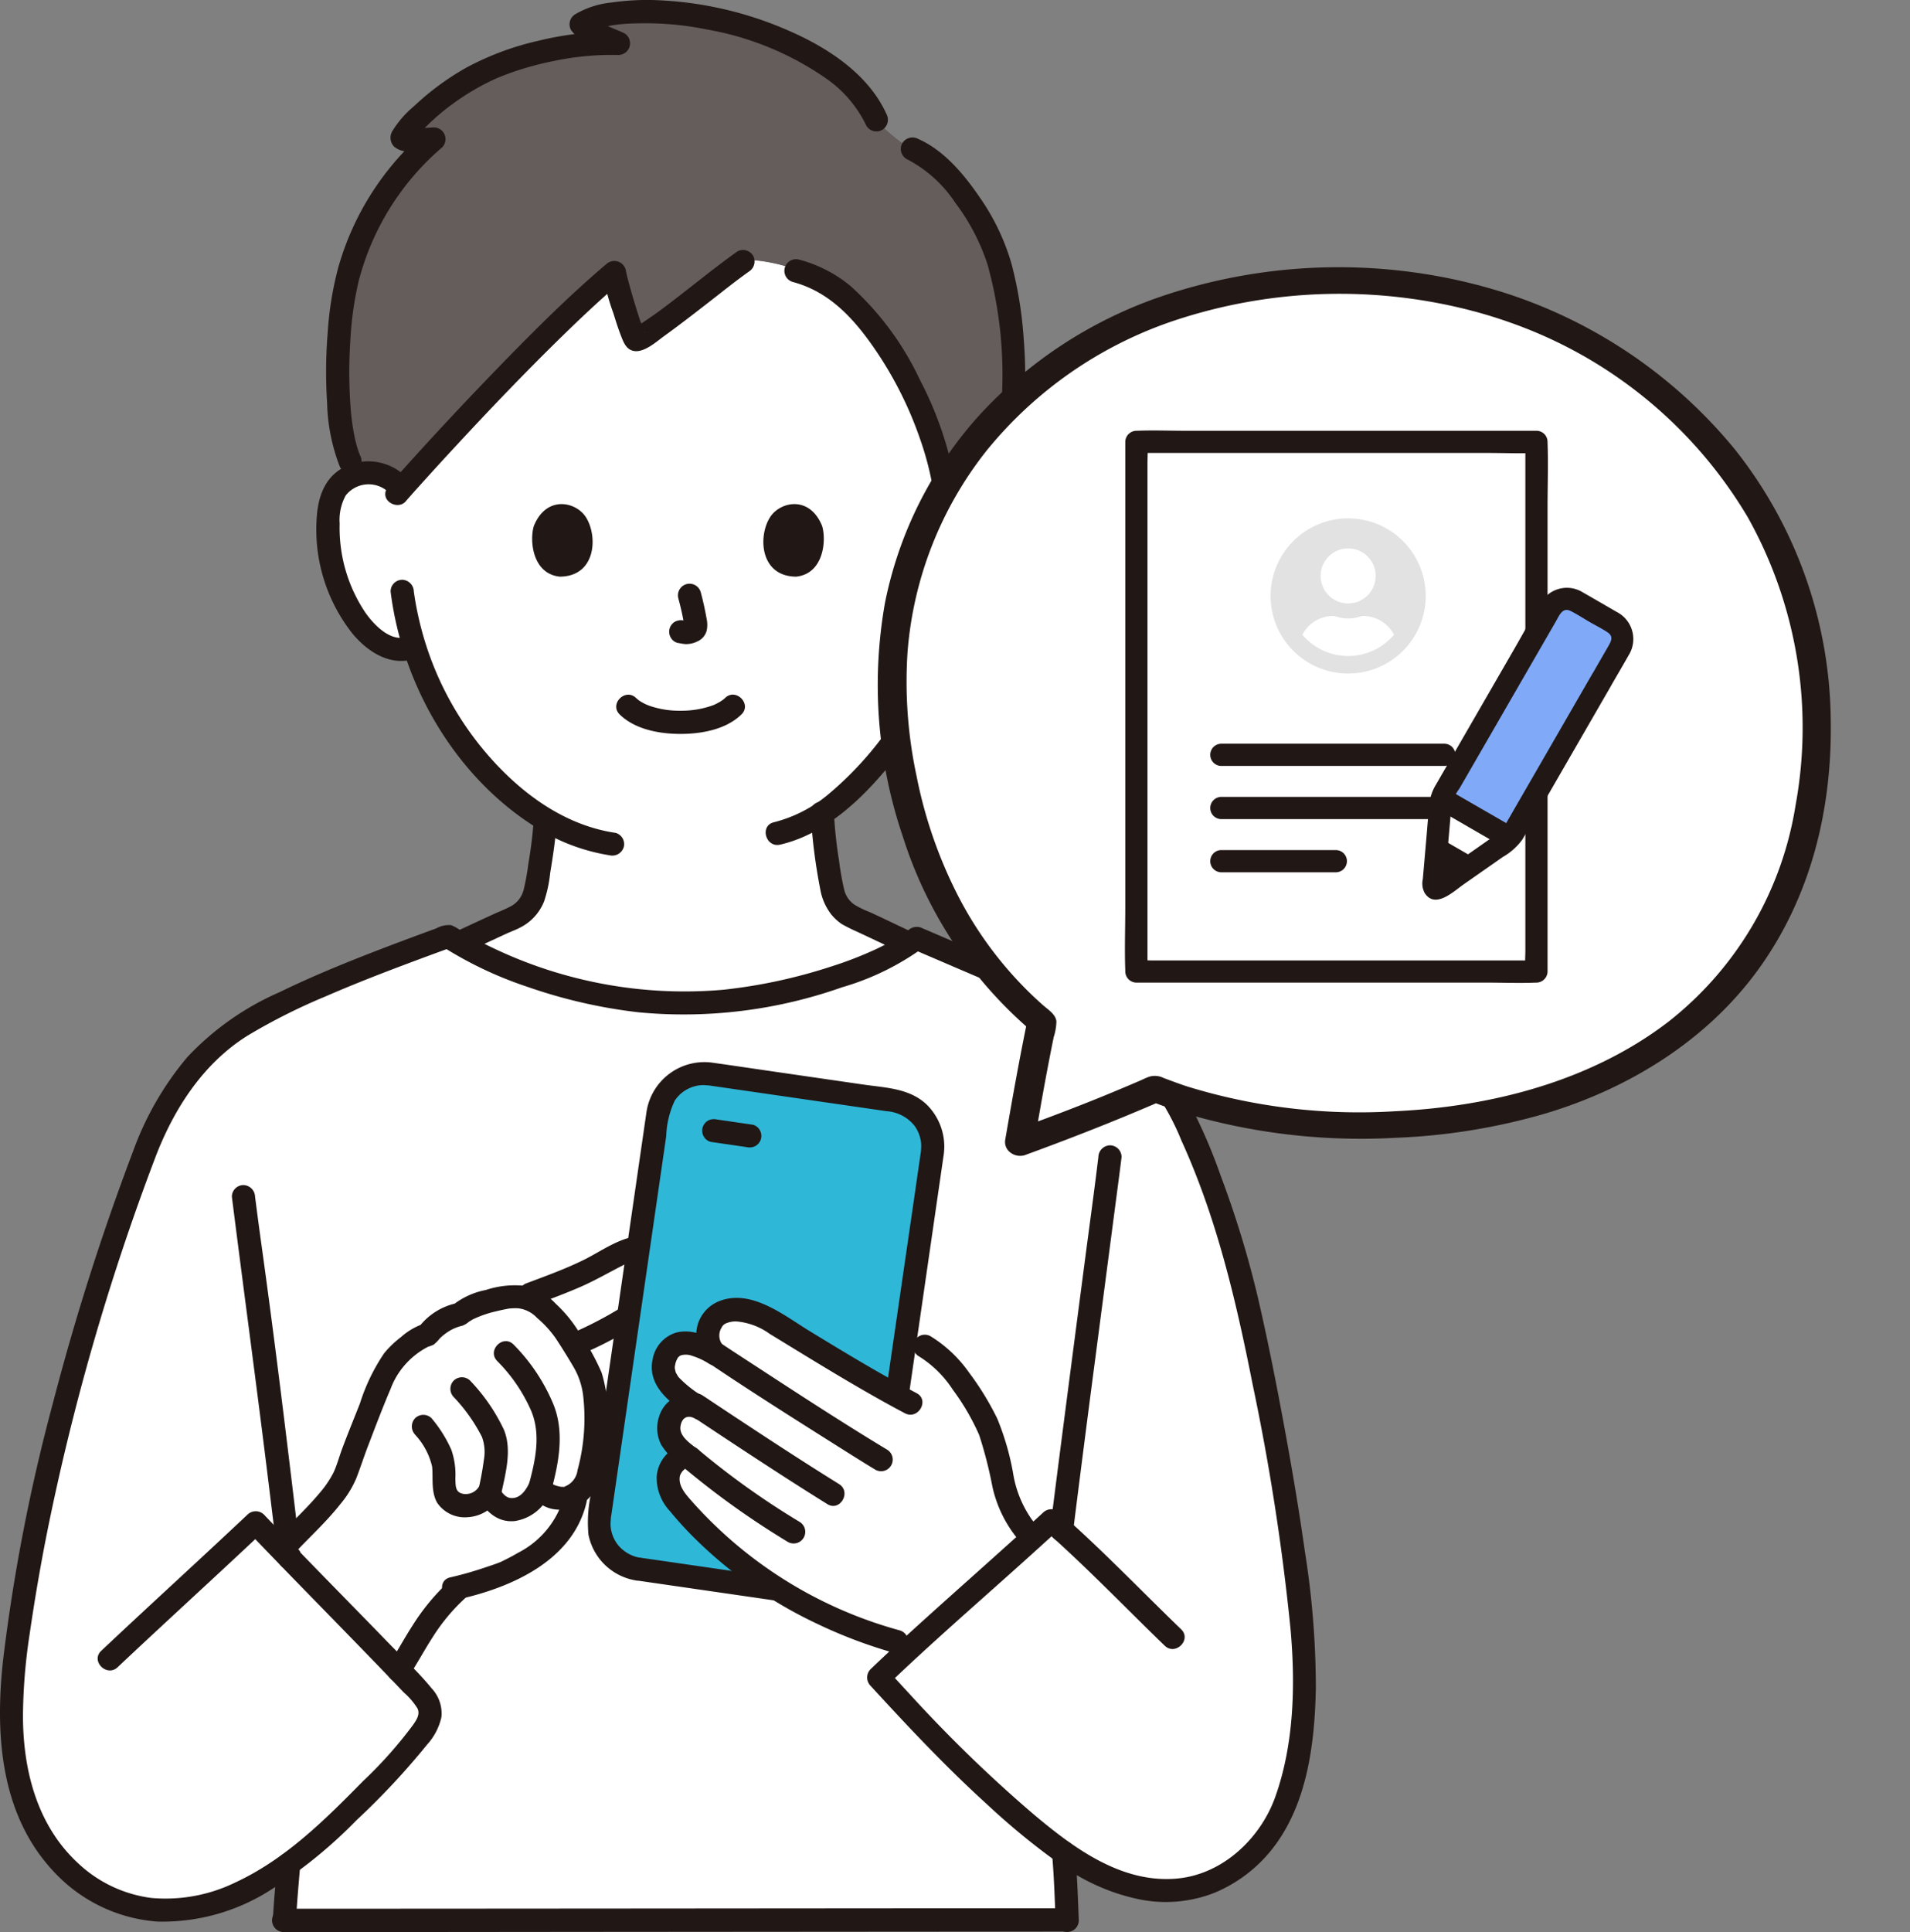 <svg xmlns="http://www.w3.org/2000/svg" width="190.186" height="192.316"><rect width="100%" height="100%" fill="#808080" stroke="none"/><defs><style>.a{fill:#fff}.c{fill:#211715}</style></defs><path class="a" d="M39.997 96.464c.585-.2 10.193-4.694 10.394-4.766 3.038-1.1 2.918-3.05 3.3-5.235a41.7 41.7 0 00.606-4.9 28.361 28.361 0 01-7.073-6.222 32.3 32.3 0 01-5.938-10.91l-.626.127a3.929 3.929 0 01-3.562-1.126 10.456 10.456 0 01-2.7-3.548 16.45 16.45 0 01-1.684-8.719 5.493 5.493 0 01.574-2.208 3.881 3.881 0 012.792-1.855 4.111 4.111 0 013.289.963l.711.444c2.564-2.885 13.592-15.048 21.1-21.4.044.639 1.739 6.491 2.118 6.685.679.35 9.878-6.874 11.187-7.936.282.021.564.04.844.068a16.692 16.692 0 0111.676 6.723 37.481 37.481 0 017.2 16.834l.87-.511a4.113 4.113 0 013.289-.963 3.881 3.881 0 012.792 1.856 5.488 5.488 0 01.575 2.208 16.446 16.446 0 01-1.677 8.719 10.449 10.449 0 01-2.7 3.548 3.153 3.153 0 01-3.16.739l-.633-.149c-.26.963-.547 1.767-.689 2.2-.85 2.306-5.247 9.949-10.983 13.8a44.041 44.041 0 00.63 5.533c.383 2.185.263 4.14 3.3 5.235.2.073 8.817 4.172 9.124 4.3 0 0-11.024 12.4-28.354 12.4a35.108 35.108 0 01-26.592-11.934z"/><path d="M35.203 25.637a27.247 27.247 0 018.018-11.794c-.538.023-3.1.249-3.191-.1s4.558-5.883 11.371-7.884a30.425 30.425 0 0110.2-1.54c-.763-.375-3.385-1.32-3.738-1.9 1.643-1.125 5.173-1.3 7.163-1.255 8.323.206 19.467 4.2 22.3 10.919a24.051 24.051 0 003.108 2.593c3.71 1.27 7.695 7.149 8.949 11.161 1.963 6.283 2.124 16.971.055 22.5a3.8 3.8 0 00-1.083-.331 4.113 4.113 0 00-3.289.963l-.87.511a37.508 37.508 0 00-7.2-16.834 16.7 16.7 0 00-11.676-6.723c-.28-.028-.562-.048-.844-.068-1.308 1.061-10.508 8.285-11.187 7.935-.378-.193-2.073-6.046-2.118-6.685-7.5 6.354-18.534 18.515-21.1 21.4l-.708-.444a4.111 4.111 0 00-3.289-.963c-.1.014-.189.032-.282.052-2.555-1.54-2.709-13.245-1.242-19.333.189-.723.403-1.453.653-2.18z" fill="#645d5c"/><path class="c" d="M95.888 49.788a2.912 2.912 0 014.088.377 4.538 4.538 0 01.637 2.546 14.71 14.71 0 01-.162 3.092 15.246 15.246 0 01-2.059 5.588c-.818 1.306-2.172 3.051-3.9 2.573a1.156 1.156 0 00-.614 2.228c4.244 1.174 7.031-3.866 8.152-7.182a17.366 17.366 0 00.9-6.193c-.083-2.1-.59-4.118-2.5-5.269a5.311 5.311 0 00-6.178.606 1.165 1.165 0 000 1.634 1.179 1.179 0 001.634 0z"/><path class="c" d="M92.926 61.715a14.132 14.132 0 01-.693 3.626 50.731 50.731 0 01-.512 1.554c-.016.048-.037.091-.054.138-.08.22.117-.262.015-.034a29.466 29.466 0 01-1.857 3.438 33.863 33.863 0 01-7.3 8.594 13.64 13.64 0 01-5.457 2.817c-1.449.333-.835 2.561.614 2.228 4.133-.949 7.564-4 10.25-7.137a36.863 36.863 0 005.662-8.576 17.991 17.991 0 001.642-6.648c.048-1.488-2.263-1.486-2.311 0zM40.193 47.248a5.325 5.325 0 00-5.71-.848c-1.993.9-2.756 2.808-2.926 4.872a16.694 16.694 0 003.6 11.874c1.44 1.689 3.518 3.068 5.813 2.526 1.444-.341.834-2.57-.614-2.228-1.591.375-3.166-1.307-3.98-2.472a15.118 15.118 0 01-2.554-8.849 5.092 5.092 0 01.6-2.8 2.9 2.9 0 014.135-.446 1.185 1.185 0 001.634 0 1.165 1.165 0 000-1.634z"/><path class="c" d="M38.891 58.861c1.147 9.263 6.373 18.349 14.327 23.4a19.323 19.323 0 007.468 2.874 1.193 1.193 0 001.421-.807 1.164 1.164 0 00-.807-1.421c-4.552-.674-8.451-3.271-11.6-6.527a31.252 31.252 0 01-7.269-12.153q-.471-1.466-.8-2.971-.144-.653-.259-1.312-.058-.33-.108-.662c-.012-.076-.023-.153-.033-.229s-.011-.076 0 .029l-.027-.215a1.192 1.192 0 00-1.155-1.155 1.163 1.163 0 00-1.155 1.155zm34.518-33.822c-2.524 1.8-4.862 3.755-7.323 5.6-.972.726-1.964 1.4-2.985 2.049-.225.144.264-.073.048-.017-.144.037.373-.01.473.018-.116-.032.677.314.6.433 0 0-.057-.1-.055-.1-.029 0-.2-.461-.043-.077a26.682 26.682 0 01-.662-1.9q-.4-1.258-.75-2.531c-.1-.352-.193-.706-.279-1.059-.028-.116-.052-.233-.081-.349-.061-.252-.027-.177-.01.007a1.173 1.173 0 00-1.974-.818c-3.922 3.327-7.562 6.994-11.136 10.687q-4.538 4.689-8.906 9.538-.6.667-1.2 1.339a3.177 3.177 0 00-.7.972c-.359.992.872 1.761 1.7 1.3a1.192 1.192 0 00.251-.2c1.033-1.07-.6-2.706-1.634-1.634-.08.083-.059-.011.216-.164l1.7 1.305c-.046.127-.465.686-.18.371.1-.112.2-.228.3-.341q.518-.586 1.042-1.165 1.8-2 3.631-3.972c3.421-3.693 6.911-7.338 10.521-10.862 1.953-1.905 3.944-3.778 6.025-5.544l-1.974-.818a20.781 20.781 0 001.05 4.063c.232.751.467 1.5.753 2.237.236.6.481 1.318 1.185 1.507 1.059.284 2.341-.9 3.118-1.461 1.512-1.089 2.985-2.235 4.456-3.375 1.384-1.072 2.546-2.018 3.987-3.045a1.188 1.188 0 00.414-1.58 1.164 1.164 0 00-1.581-.414zm5.514 3.025c3.279.86 5.6 3.12 7.562 5.8a37.3 37.3 0 015.139 9.859 30.077 30.077 0 011.549 6.89 1.187 1.187 0 001.155 1.155 1.164 1.164 0 001.155-1.155 35.783 35.783 0 00-3.879-12.793 29.391 29.391 0 00-6.876-9.314 13.3 13.3 0 00-5.192-2.671 1.156 1.156 0 00-.614 2.228z"/><path class="c" d="M88.261 11.34c-1.809-3.992-5.886-6.626-9.772-8.305a36.173 36.173 0 00-13.72-3.037 24.954 24.954 0 00-3.846.25 8.881 8.881 0 00-3.646 1.171 1.168 1.168 0 00-.41 1.579c.907 1.291 2.936 1.735 4.156 2.318l.583-2.153a31.277 31.277 0 00-8.071.912 28.232 28.232 0 00-7.146 2.682 26.653 26.653 0 00-5.17 3.819 10.048 10.048 0 00-2.166 2.5 1.273 1.273 0 00.193 1.523 2.115 2.115 0 001.426.475 22.042 22.042 0 002.551-.076l-.818-1.974a27.876 27.876 0 00-8.713 13.568 33.267 33.267 0 00-1.059 6.484 47.985 47.985 0 00-.06 7.049 18.678 18.678 0 001.288 6.386 1.164 1.164 0 001.58.414 1.183 1.183 0 00.414-1.581c-.13-.289.051.137-.022-.051l-.1-.25a9.202 9.202 0 01-.157-.487 14.358 14.358 0 01-.313-1.295 22.947 22.947 0 01-.35-2.651 46.943 46.943 0 01-.031-6.671 33.422 33.422 0 01.818-5.9 26.1 26.1 0 018.338-13.381 1.167 1.167 0 00-.818-1.974c-.5.024-1 .065-1.5.082-.295.011-.59.018-.885.007a3.239 3.239 0 01-.368-.025q.241.036.065 0-.423-.14.494.41l.157.583c.014.115-.233.58-.077.382.054-.068.258-.371.154-.233-.12.16.042-.052.078-.1l.2-.241c.152-.175.308-.346.467-.514a22.365 22.365 0 012.877-2.551 24.107 24.107 0 014.611-2.711 29.307 29.307 0 015.372-1.643 28.157 28.157 0 016.737-.657 1.164 1.164 0 00.583-2.153c-.626-.3-1.271-.541-1.886-.813-.349-.154-.7-.312-1.033-.492-.141-.075-.276-.159-.414-.241-.084-.048-.152-.048-.081-.052.048 0-.029-.057.09.111l-.414 1.584c1.594-1.047 3.945-1.093 5.825-1.1a30.47 30.47 0 016.117.617 29.763 29.763 0 0111.979 4.953 12.027 12.027 0 013.9 4.627 1.164 1.164 0 001.581.414 1.183 1.183 0 00.414-1.58zm2 4.484a12.829 12.829 0 014.862 4.366 20.951 20.951 0 013.219 6.164 41.205 41.205 0 011.355 14.153 27.167 27.167 0 01-1.245 7.194c-.481 1.411 1.75 2.017 2.228.614a28.239 28.239 0 001.26-6.831 49.255 49.255 0 00-.015-7.865 39.293 39.293 0 00-1.209-7.372 22.461 22.461 0 00-3.171-6.618c-1.554-2.271-3.541-4.66-6.114-5.8a1.192 1.192 0 00-1.58.414 1.164 1.164 0 00.414 1.581zM53.134 81.722a41.642 41.642 0 01-.515 4.2 23.6 23.6 0 01-.481 2.665 2.556 2.556 0 01-1.24 1.608 14.216 14.216 0 01-1.379.633c-2.415 1.1-4.814 2.234-7.227 3.343q-.928.427-1.858.849l-.652.289c-.36.16.217-.073-.09.036a1.185 1.185 0 00-.807 1.421 1.165 1.165 0 001.421.807c.906-.322 1.781-.78 2.653-1.18q2.207-1.011 4.407-2.036c1.092-.506 2.182-1.016 3.277-1.517a3.144 3.144 0 00.289-.131c-.481.278-.067.038.138-.048a7.42 7.42 0 00.993-.475 4.968 4.968 0 002.114-2.455 13.12 13.12 0 00.606-2.829c.286-1.723.544-3.443.661-5.187a1.155 1.155 0 00-2.311 0zm27.589-.805a55.312 55.312 0 00.953 7.6 5.67 5.67 0 001.088 2.5 5.007 5.007 0 001.041.958 16.113 16.113 0 001.7.837c-.43-.237-.2-.085-.057-.018l.484.226q.784.367 1.568.739 2.028.958 4.054 1.918c.93.44 1.851.915 2.8 1.316a1.194 1.194 0 001.58-.414 1.163 1.163 0 00-.414-1.581c-2.042-.867-4.026-1.9-6.031-2.846-.957-.453-1.911-.915-2.873-1.354a9.82 9.82 0 01-1.513-.73 2.494 2.494 0 01-1.051-1.54 26.514 26.514 0 01-.5-2.833 42.55 42.55 0 01-.513-4.779c-.076-1.48-2.387-1.489-2.311 0z"/><path class="a" d="M101.522 97.772c-3.453-1.436-6.734-2.869-10.254-4.37-3.98 3.258-15.032 6.5-23.173 6.484-8.932-.022-18.5-3.358-23.482-6.682-6.178 2.257-13.955 5.137-19.435 8.244-5.783 3.122-9.017 8.51-11.013 13.979-5.746 15.737-9.846 30.183-12.268 46.531-1.162 7.841-1.7 16.5 3.723 22.911a14.763 14.763 0 008.164 5c5.36 1.1 10.642-1.171 14.967-4.312-.02.233-.039.439-.058.626-.034.323-.236 2.508-.375 4.977 19.722 0 63.423-.048 77.945-.048-.072-1.974-.157-3.75-.193-4.48a7.476 7.476 0 00-.034-.775 93.272 93.272 0 01-.13-1.444 18.454 18.454 0 009.613 3.755c5.738.375 10.783-3.731 12.637-9.175s2.008-12.184 1.392-17.9c-.791-9.64-4.9-30.771-6.6-36.177a92.355 92.355 0 00-5.025-13.442 19.282 19.282 0 00-5.646-7.5 39.715 39.715 0 00-8.837-5.408q-.97-.399-1.918-.794z"/><path class="c" d="M28.246 192.316h13.819l17.009-.017 17.689-.014 16.092-.012 12.191-.006h1.1a1.156 1.156 0 000-2.311H94.67l-15.8.012-17.619.014-17.157.012q-7.2.005-14.4.006h-1.448a1.158 1.158 0 000 2.316z"/><path class="c" d="M29.472 191.161c.106-1.872.275-3.736.433-5.6a1.16 1.16 0 00-1.155-1.155 1.185 1.185 0 00-1.155 1.155c-.158 1.867-.327 3.732-.433 5.6a1.163 1.163 0 001.155 1.155 1.182 1.182 0 001.155-1.155zm-6.384-72.041c1.2 9.512 2.491 19.012 3.659 28.528q.456 3.707.9 7.417a1.191 1.191 0 001.155 1.155 1.163 1.163 0 001.155-1.155c-1.166-9.82-2.34-19.644-3.685-29.44-.3-2.166-.6-4.333-.874-6.506a1.193 1.193 0 00-1.155-1.155 1.162 1.162 0 00-1.155 1.155zm81.663 65.292c.193 2.246.274 4.5.356 6.749a1.155 1.155 0 102.311 0c-.082-2.253-.166-4.5-.356-6.749a1.155 1.155 0 00-2.311 0zm2.119-32.119q1.1-8.775 2.254-17.542 1.011-7.739 2.026-15.477c.179-1.37.364-2.739.53-4.11a1.162 1.162 0 00-1.155-1.155 1.183 1.183 0 00-1.155 1.155c-.4 3.318-.858 6.628-1.293 9.941q-1.155 8.791-2.293 17.583-.62 4.8-1.224 9.605a1.162 1.162 0 001.155 1.155 1.184 1.184 0 001.155-1.155z"/><path class="a" d="M28.968 153.333c1.557-1.63 4.718-4.525 5.458-6.653 1.176-3.391 1.685-4.448 2.833-7.413a12.269 12.269 0 012.37-4.359 8.763 8.763 0 012.952-2.044 5.81 5.81 0 013.2-2.022c.8-.883 3.967-1.649 4.921-1.739a5.314 5.314 0 011.324.019 56.773 56.773 0 007.865-3.312c1.8-.948 3.26-2.031 5.228-1.5a2.963 2.963 0 011.467 1.163 2.816 2.816 0 01-1 3.238c-3.421 3.142-6 3.94-8.453 5.239l.25.4a11.741 11.741 0 011.531 2.942 17.745 17.745 0 01.4 5.362 35.925 35.925 0 01-.8 4.381 2.6 2.6 0 01-1.121 1.634c-.549 3.427-2.74 5.786-6.859 7.774a37.537 37.537 0 01-4.7 1.53c-3.16 2.7-4.573 5.95-6.114 8.28"/><path class="c" d="M44.679 157.447a21.739 21.739 0 00-3.574 4.319c-.828 1.278-1.545 2.624-2.382 3.9a1.158 1.158 0 102 1.166c.815-1.238 1.515-2.546 2.316-3.793a18.938 18.938 0 013.279-3.954 1.155 1.155 0 10-1.634-1.634z"/><path class="c" d="M56.177 148.921a8.968 8.968 0 01-4.579 5.642q-.54.318-1.1.6c-.18.092-.363.179-.543.271-.055.028-.279.121-.035.02-.5.208-1.019.379-1.534.548a35.011 35.011 0 01-3.54 1.011c-1.453.314-.838 2.542.614 2.228 5.339-1.153 11.589-3.841 12.943-9.706.334-1.447-1.893-2.065-2.228-.614zm-3.083-18.974c1.6-.6 3.208-1.19 4.774-1.877 1.527-.669 2.95-1.521 4.443-2.255a3.655 3.655 0 012.394-.421c.313.064-.1-.068.1.018a1.768 1.768 0 01.183.1 2.471 2.471 0 01.327.226.674.674 0 01.309.664c.013.806-.738 1.4-1.284 1.875a21.115 21.115 0 01-2.263 1.742 38.384 38.384 0 01-4.55 2.436 1.166 1.166 0 00-.414 1.58 1.179 1.179 0 001.581.414 38 38 0 004.626-2.487 25.526 25.526 0 002.742-2.128 4.987 4.987 0 001.811-2.775 3.169 3.169 0 00-.921-2.957 4.18 4.18 0 00-2.84-1.094c-2.177-.018-4.1 1.472-5.974 2.4-1.829.9-3.716 1.582-5.654 2.311a1.188 1.188 0 00-.807 1.421 1.165 1.165 0 001.422.807zm-3.585 5.533a16.176 16.176 0 013.379 4.949c.984 2.338.433 4.892-.2 7.245a1.156 1.156 0 002.228.614c.744-2.77 1.3-5.785.174-8.534a18.55 18.55 0 00-3.947-5.909c-1.047-1.059-2.68.575-1.634 1.634zm-4.333 3.584a16.7 16.7 0 012.81 3.964 4.341 4.341 0 01.2 2.255 31.419 31.419 0 01-.571 3.1 1.184 1.184 0 00.807 1.422 1.167 1.167 0 001.422-.807c.429-2.1 1.19-4.573.34-6.661a18.373 18.373 0 00-3.373-4.907 1.166 1.166 0 00-1.634 0 1.178 1.178 0 000 1.634z"/><path class="c" d="M41.326 142.808a6.933 6.933 0 011.7 3.173c.122 1.056-.136 2.477.5 3.6a3.316 3.316 0 003.062 1.444 3.877 3.877 0 003.042-1.8h-2c.846 1.3 1.944 2.341 3.61 2.187a4.512 4.512 0 003.548-2.847l-2.112-.276a3.225 3.225 0 002.819 1.98 3.755 3.755 0 003.185-1.193c1-1.04 1.179-2.631 1.421-3.986a20.045 20.045 0 00.408-4.457 13.774 13.774 0 00-.605-4 22.786 22.786 0 00-2.21-3.966 13.311 13.311 0 00-2.346-2.879 6.055 6.055 0 00-3.161-1.8 9.234 9.234 0 00-3.807.42 7.591 7.591 0 00-3.429 1.615l.51-.3a6.4 6.4 0 00-3.707 2.318l.51-.3a6.632 6.632 0 00-2.327 1.348 10.083 10.083 0 00-1.679 1.609 19.113 19.113 0 00-2.415 5c-.594 1.511-1.216 3.012-1.781 4.535-.289.776-.559 1.77-.879 2.4a10.133 10.133 0 01-1.255 1.864c-1.173 1.42-2.515 2.681-3.789 4.008-1.03 1.073.6 2.709 1.634 1.634 1.392-1.451 2.868-2.826 4.113-4.411a10.168 10.168 0 001.585-2.563c.409-1.049.753-2.125 1.155-3.177.733-1.911 1.457-3.842 2.263-5.723a7.651 7.651 0 011.556-2.542 7.745 7.745 0 012.181-1.663 4.239 4.239 0 00.537-.2 3.509 3.509 0 00.626-.628 5.2 5.2 0 011.247-.908 4.851 4.851 0 011-.359 2.093 2.093 0 00.7-.433c-.162.12.259-.148.337-.193a10.834 10.834 0 012.371-.818c.374-.094.75-.172 1.129-.244.065-.012.131-.022.2-.032-.272.039-.125.016-.064.011a6.357 6.357 0 01.882-.026 3.048 3.048 0 011.882.955 10.64 10.64 0 011.863 2.035 65.755 65.755 0 011.795 2.888 7.384 7.384 0 01.929 2.753 19.649 19.649 0 01-.55 7.472 2 2 0 01-1.462 1.7c.261-.117.208 0 .066-.022a2.059 2.059 0 00-.232-.009c-.327-.021.132.031-.077-.012-.12-.024-.241-.048-.358-.084a1.73 1.73 0 01-.42-.177c-.052-.025-.119-.106-.1-.056-.293-.846-1.662-1.249-2.112-.276-.317.687-.794 1.574-1.624 1.708-.775.125-1.136-.418-1.544-1.048a1.17 1.17 0 00-2 0 1.541 1.541 0 01-1.481.651c-.834-.126-.8-.765-.823-1.533a7.552 7.552 0 00-.4-2.856 13.052 13.052 0 00-1.974-3.147 1.163 1.163 0 00-1.634 0 1.183 1.183 0 000 1.634z"/><path class="a" d="M89.367 163.813l12.6-11.683c-2.773-3.351-1.882-7.638-4.3-11.528-1.666-2.678-2.881-5.007-5.6-6.6l-2.263-1.425-1.439 5.832c-5.1-2.85-10.937-6.555-12.016-7.164-1.475-.833-3.577-1.252-4.854-.37a2.612 2.612 0 00-.294 3.877c-2.557-1.568-4.337-1.367-4.964.4-.571 1.612.048 3 3.569 5.06a2.044 2.044 0 00-3.192 1.765c-.124 1.361.749 2.051 2.2 3.216-.616-.8-2.083.538-2.23 1.535a3.37 3.37 0 00.8 2.684 40.978 40.978 0 009.146 8.184 47.111 47.111 0 0012.786 5.809"/><path d="M59.688 150.985l5.826-40.196a4.593 4.593 0 015.204-3.885l18.228 2.642a4.593 4.593 0 013.882 5.201l-5.826 40.196a4.593 4.593 0 01-5.2 3.888l-18.228-2.642a4.592 4.592 0 01-3.886-5.204z" fill="#2fb7d8"/><path class="c" d="M63.271 157.305l14.586 2.114 3.042.441a6.932 6.932 0 003.449-.144 5.793 5.793 0 003.779-4.477c.048-.318.092-.637.138-.956l2.047-14.12 2.653-18.3.821-5.663c.052-.364.107-.728.158-1.092A5.873 5.873 0 0092.323 110c-1.7-1.669-4.111-1.716-6.325-2.036l-9.229-1.338c-1.907-.277-3.814-.562-5.723-.829a5.833 5.833 0 00-6.691 5.02l-1.81 12.487-2.7 18.609-.963 6.629a13.345 13.345 0 00-.286 4.228 5.766 5.766 0 004.67 4.542 1.19 1.19 0 001.421-.807 1.164 1.164 0 00-.807-1.421 3.635 3.635 0 01-2.376-1.331 3.514 3.514 0 01-.613-1.285 2.892 2.892 0 01-.09-.566 3.101 3.101 0 010-.409c0-.032.048-.569 0-.193.03-.249.072-.5.108-.746l.716-4.944 2.536-17.491 2.176-15.015a8.985 8.985 0 01.851-3.544 3.466 3.466 0 012.212-1.483 3.171 3.171 0 01.655-.062c.066 0 .736.053.359.007.048.006.1.013.141.02l2.23.323 15.5 2.247a3.891 3.891 0 012.773 1.444 3.484 3.484 0 01.568 1.221 2.942 2.942 0 01.1.647v.328c0 .041-.052.583 0 .193-.008.067-.019.133-.029.2q-.289 1.974-.572 3.947l-2.432 16.713-2.336 16.114c-.154 1.059-.293 2.125-.461 3.183a3.544 3.544 0 01-2.855 3.069 3.3 3.3 0 01-.578.048c-.085 0-.7-.048-.36-.007l-.139-.02-.818-.118-15.869-2.3-1.4-.2a1.194 1.194 0 00-1.421.807 1.164 1.164 0 00.808 1.421z"/><path class="c" d="M74.961 111.958l-3.579-.521a1.27 1.27 0 00-.89.117 1.155 1.155 0 00-.414 1.581 1.111 1.111 0 00.69.53l3.579.521a1.271 1.271 0 00.891-.117 1.155 1.155 0 00.414-1.581 1.113 1.113 0 00-.691-.53z"/><path class="a" d="M89.305 163.405a45.535 45.535 0 01-21.607-13.97 3.7 3.7 0 01-1.128-2.707c.148-1 1.615-2.332 2.23-1.535-1.375-1.3-2.273-1.921-2.135-3.281a2.148 2.148 0 013.283-1.616c-3.2-2.149-4.233-3.84-3.72-5.145.789-2.006 2.407-1.969 4.964-.4a2.612 2.612 0 01.294-3.877c1.278-.883 3.206-.419 4.657.454 3.771 2.271 9.695 5.749 14.522 8.642l2.5 1.45"/><path class="c" d="M91.275 138.679c-3.645-1.916-7.176-4.055-10.69-6.2-2.52-1.54-5.693-4.132-8.836-3.01a3.632 3.632 0 00-2.273 2.377 3.893 3.893 0 00.9 3.724l1.4-1.814c-1.3-.779-2.921-1.515-4.467-1.1a3.38 3.38 0 00-2.324 2.66c-.6 2.83 2.127 4.652 4.231 5.9l1.166-2a3.194 3.194 0 00-4.755 1.8 3.65 3.65 0 00.217 2.811 7.646 7.646 0 002.141 2.189 1.156 1.156 0 001.634-1.634 2.054 2.054 0 00-2.869.052 3.538 3.538 0 00-1.363 2.6 4.862 4.862 0 001.294 3.358 35.53 35.53 0 002.37 2.612 43.918 43.918 0 0012.245 8.6 48.313 48.313 0 007.7 2.921 1.156 1.156 0 00.614-2.228 42.728 42.728 0 01-20.656-12.784c-.615-.706-1.444-1.546-1.255-2.581a1.314 1.314 0 01.357-.582c.1-.1.274-.215.292-.236-.052.065.065-.058.087-.023.054.086-.722-.368-.454-.075l1.634-1.634c-.788-.635-2.009-1.371-1.857-2.4.134-.9.741-1.171 1.453-.767a1.158 1.158 0 001.166-2 11.264 11.264 0 01-2.716-2.037 1 1 0 01-.219-.295c-.055-.093-.109-.184-.157-.282.048.1.034.1 0 0s-.1-.515-.081-.241a2.8 2.8 0 010-.458c-.023.267.03-.1.058-.2a1.764 1.764 0 01.155-.4.69.69 0 01.211-.283.722.722 0 01.23-.12 1.81 1.81 0 011.052.061 6.953 6.953 0 011.694.792c1.186.712 2.2-.848 1.4-1.814a1.492 1.492 0 01-.149-1.789.838.838 0 01.484-.437 2.371 2.371 0 011.048-.168 6.621 6.621 0 013.255 1.233c2.665 1.623 5.318 3.265 8.01 4.844 1.8 1.054 3.61 2.087 5.453 3.058 1.315.692 2.484-1.3 1.166-2z"/><path class="c" d="M88.342 144.307c-4.811-2.9-9.513-5.991-14.218-9.056-.811-.53-1.625-1.054-2.427-1.6-1.235-.835-2.393 1.166-1.166 2 4.381 2.96 8.864 5.777 13.335 8.6 1.1.693 2.2 1.386 3.312 2.057a1.158 1.158 0 001.166-2zm-4.797 3.42c-4.585-2.85-9.09-5.835-13.587-8.821-1.242-.825-2.4 1.176-1.166 1.995 4.5 2.985 9 5.969 13.587 8.821 1.267.788 2.428-1.21 1.166-1.995zm-3.912 3.772a79.354 79.354 0 01-10.143-7.236 1.188 1.188 0 00-1.634 0 1.164 1.164 0 000 1.634 83.131 83.131 0 0010.611 7.6 1.157 1.157 0 001.166-1.998zm11.843-16.503a10.9 10.9 0 013.4 3.34 23.149 23.149 0 012.625 4.511 42.122 42.122 0 011.315 5.129 12.372 12.372 0 002.33 4.968 1.163 1.163 0 001.634 0 1.182 1.182 0 000-1.634 11.037 11.037 0 01-1.905-4.682 26.332 26.332 0 00-1.574-5.416 27.99 27.99 0 00-2.785-4.551 13.042 13.042 0 00-3.875-3.659 1.158 1.158 0 00-1.166 2z"/><path class="c" d="M11.712 165.961c4.829-4.549 9.739-9.011 14.567-13.56h-1.632c4.064 4.263 8.207 8.448 12.3 12.677q1.639 1.692 3.266 3.4a6.95 6.95 0 011.354 1.579c.289.6-.1 1.152-.438 1.646a42.774 42.774 0 01-4.985 5.6c-3.779 3.84-7.712 7.754-12.657 10.057a15.871 15.871 0 01-8.431 1.565 13.07 13.07 0 01-7.269-3.444c-4.1-3.78-5.493-9.274-5.5-14.683a56.005 56.005 0 01.665-8.136q.713-4.925 1.675-9.811A236.375 236.375 0 0115.4 115.389c1.832-4.886 4.771-9.508 9.276-12.314a59.757 59.757 0 017.781-3.908c2.78-1.21 5.609-2.306 8.448-3.37q2-.749 4.009-1.478l-.891-.117a38.167 38.167 0 008.515 4.036 51.346 51.346 0 0011.062 2.531 47.349 47.349 0 0020.248-2.492 26.12 26.12 0 008.237-4.059l-1.4.181c2.937 1.252 5.867 2.524 8.81 3.765a57.975 57.975 0 017.895 3.77 28.45 28.45 0 016.059 4.683 25.246 25.246 0 014.2 6.939c3.514 7.711 5.442 15.975 7.079 24.245a228.341 228.341 0 013.783 24.435c.481 5.5.346 11.365-1.524 16.622-1.464 4.116-5.18 7.654-9.638 8.122-5.593.586-10.417-3.009-14.451-6.4a138.427 138.427 0 01-12.341-11.972q-1.128-1.217-2.247-2.442v1.634c4.406-4.231 9.032-8.236 13.575-12.319q1.821-1.637 3.626-3.288h-1.634c4.209 3.686 8.077 7.745 12.1 11.626 1.071 1.033 2.707-.6 1.634-1.634-4.025-3.881-7.895-7.94-12.1-11.626a1.185 1.185 0 00-1.634 0c-4.606 4.233-9.325 8.342-13.94 12.564a161.5 161.5 0 00-3.26 3.042 1.177 1.177 0 000 1.634c3.719 4.056 7.486 8.067 11.563 11.769a71.07 71.07 0 007.435 6.079 20.452 20.452 0 007.606 3.384 13.274 13.274 0 007.64-.614 14.3 14.3 0 005.809-4.429c3.457-4.421 4.192-10.522 4.294-15.967a86.554 86.554 0 00-1.1-13.632c-.63-4.477-1.4-8.932-2.228-13.374-.755-4.038-1.559-8.071-2.493-12.071a100.042 100.042 0 00-3.675-11.965 53.059 53.059 0 00-3.773-8.392 21.216 21.216 0 00-5.641-6.2 40.638 40.638 0 00-6.841-4.244c-2.888-1.405-5.935-2.534-8.889-3.8l-4.525-1.94a1.238 1.238 0 00-1.4.181 1.905 1.905 0 01-.184.144q-.175.129-.355.251c-.257.175-.521.34-.788.5-.6.357-1.222.678-1.852.978a37.176 37.176 0 01-4.487 1.742 52.575 52.575 0 01-10.747 2.321 44.215 44.215 0 01-22.841-4.1c-.755-.351-1.5-.726-2.226-1.131q-.467-.26-.925-.537a5 5 0 00-1.126-.659 2.51 2.51 0 00-1.466.311l-1.458.536q-1.41.521-2.818 1.052c-3.851 1.459-7.686 2.988-11.39 4.79a27.764 27.764 0 00-9.152 6.457 30.7 30.7 0 00-5.392 9.359 243.9 243.9 0 00-7.999 25.131 182.259 182.259 0 00-4.929 25.377c-.835 7.4-.348 15.441 4.995 21.164a15.616 15.616 0 0010.375 5.01 20.021 20.021 0 0011.322-3.191 47.463 47.463 0 008.482-6.9 73.77 73.77 0 007.022-7.517 6.019 6.019 0 001.431-2.736 3.629 3.629 0 00-.963-2.864c-1.334-1.64-2.934-3.112-4.4-4.63-2.633-2.718-5.291-5.412-7.927-8.127q-2.2-2.265-4.378-4.55a1.175 1.175 0 00-1.634 0c-4.829 4.549-9.739 9.011-14.567 13.56-1.085 1.022.552 2.653 1.634 1.634zm49.987-94.847c1.544 1.512 4 1.944 6.066 1.943s4.525-.433 6.066-1.943c1.065-1.042-.57-2.675-1.634-1.634-.048.048-.3.259-.165.155s-.2.134-.276.181a5.519 5.519 0 01-.419.233c-.1.048-.193.1-.292.137.15-.065-.048.016-.1.037a9.246 9.246 0 01-3.177.524 9.063 9.063 0 01-3.123-.5 4.669 4.669 0 01-.869-.427c-.116-.071-.225-.15-.337-.228.284.2-.035-.041-.1-.108-1.063-1.041-2.7.592-1.634 1.634zm5.855-11.506a25.076 25.076 0 01.591 2.7l-.041-.307a1.639 1.639 0 01.01.373l.041-.307a.906.906 0 01-.041.168l.117-.276a.633.633 0 01-.059.108l.181-.233a.558.558 0 01-.089.087l.234-.181a1.787 1.787 0 01-.214.114l.276-.117a1.541 1.541 0 01-.361.1l.307-.041a1.425 1.425 0 01-.337 0l.307.041c-.128-.018-.253-.048-.381-.066a1.275 1.275 0 00-.89.117 1.155 1.155 0 00-.414 1.58 1.1 1.1 0 00.69.53c.27.037.532.106.807.118a2.534 2.534 0 001.164-.273 1.63 1.63 0 00.918-1.08 2.813 2.813 0 00-.013-1.189 30.166 30.166 0 00-.572-2.588 1.156 1.156 0 10-2.228.614zM53.16 52.351c-.444 1.444-.155 4.766 2.582 5.05 3.617-.022 3.809-4.039 2.592-5.928-.996-1.547-3.928-2.19-5.174.878zm28.699 0c.444 1.444.155 4.766-2.582 5.05-3.617-.022-3.81-4.039-2.592-5.928.997-1.547 3.928-2.19 5.174.878z"/><path class="a" d="M147 29.693c18.858 5.014 32.061 20.189 33.745 37.897 2.473 25.962-13.74 43.142-41.911 44.363a57.842 57.842 0 01-23.838-3.568c-4.497 1.94-7.666 3.212-13.547 5.348.933-5.387 1.341-7.721 2.231-12.002-8.418-7.004-13.596-17.32-14.818-30.157-2.148-22.578 14.925-42.41 41.993-43.584A53.673 53.673 0 01147 29.693z"/><path class="c" d="M147.24 28.402a48.889 48.889 0 0125.503 16.326 43.941 43.941 0 019.552 27.112c.123 8.8-2.004 17.54-7.312 24.798-4.977 6.8-12.54 11.632-21.07 14.195a61.676 61.676 0 01-14.977 2.427 61.828 61.828 0 01-20.173-2.212q-2.216-.654-4.355-1.492l1.124.084c-4.439 1.923-8.944 3.689-13.512 5.356a1.6 1.6 0 01-1.423-.277 1.308 1.308 0 01-.506-1.248c.695-4.01 1.404-8.018 2.231-12.003l.494 1.25A42.111 42.111 0 0189.91 83.303a46.831 46.831 0 01-1.789-23.29 39.358 39.358 0 019.254-18.525 43.748 43.748 0 0118.218-11.966 55.039 55.039 0 0127.756-1.995c1.308.24 2.606.535 3.895.874a1.421 1.421 0 011.173 1.567 1.4 1.4 0 01-1.679 1.01 52.223 52.223 0 00-29.858.95A40.733 40.733 0 0098.253 44.84a36.869 36.869 0 00-7.881 20.017 44.754 44.754 0 00.896 12.399 45.2 45.2 0 004.318 12.278 37.342 37.342 0 007.188 9.529q.533.51 1.088.998c.517.456 1.256.906 1.329 1.604a5.5 5.5 0 01-.267 1.564q-.16.784-.317 1.578a289.33 289.33 0 00-1.04 5.616q-.315 1.799-.625 3.598l-1.927-1.53c2.895-1.055 5.778-2.136 8.622-3.293q1.94-.792 3.86-1.618c.306-.132.61-.288.924-.398a1.958 1.958 0 011.454.127c.771.287 1.539.577 2.323.835a58.135 58.135 0 0020.681 2.474c9.92-.467 19.713-3.124 27.27-8.926a34.167 34.167 0 0012.643-21.54 42.836 42.836 0 00-4.764-28.672 44.715 44.715 0 00-23.556-19.339 46.671 46.671 0 00-3.729-1.161 1.422 1.422 0 01-1.174-1.565 1.4 1.4 0 011.67-1.013z"/><path class="a" d="M113.153 43.984h39.838v52.722h-39.838z"/><path class="c" d="M121.569 76.243h22.288a1.106 1.106 0 000-2.21h-.618a1.106 1.106 0 000 2.21h.618a1.106 1.106 0 000-2.21h-22.288a1.106 1.106 0 000 2.21zm0 5.293h22.288a1.106 1.106 0 000-2.21h-.618a1.106 1.106 0 000 2.21h.618a1.106 1.106 0 000-2.21h-22.288a1.106 1.106 0 000 2.21zm0 5.293h11.49a1.106 1.106 0 000-2.21h-.62a1.106 1.106 0 000 2.21h.618a1.106 1.106 0 000-2.21h-11.488a1.106 1.106 0 000 2.21z"/><path class="a" d="M142.99 85.053l.449-5.168a1.928 1.928 0 01.08-.4l6.815 3.935a1.921 1.921 0 01-.311.271l-6.727 4.707a.362.362 0 01-.569-.328z"/><path class="c" d="M152.991 42.88h-34.934c-1.607 0-3.23-.066-4.835 0h-.068a1.121 1.121 0 00-1.105 1.105v46.24c0 2.126-.079 4.268 0 6.392v.09a1.121 1.121 0 001.105 1.105h34.934c1.608 0 3.23.066 4.835 0h.068a1.121 1.121 0 001.105-1.105V50.463c0-2.125.079-4.267 0-6.392v-.092a1.106 1.106 0 00-2.21 0v50.584c0 .676-.06 1.382 0 2.058v.09l1.105-1.105h-38.2c-.515 0-1.056-.048-1.569 0a.676.676 0 01-.068 0l1.105 1.105V46.132c0-.676.06-1.381 0-2.057v-.092l-1.105 1.105h34.934c1.608 0 3.23.066 4.835 0h.068a1.104 1.104 0 000-2.208z"/><path d="M155.671 59.618a1.807 1.807 0 00-1.246.875l-10.732 18.589a1.955 1.955 0 00-.174.4l6.815 3.935a1.92 1.92 0 00.257-.349l8.921-15.452 1.812-3.137a1.812 1.812 0 00-.663-2.474l-3.764-2.171a1.806 1.806 0 00-1.226-.216z" fill="#80aaf8"/><path class="c" d="M143.451 80.719l5.835 3.369a1.105 1.105 0 101.116-1.908l-5.836-3.37a1.105 1.105 0 10-1.116 1.908zm-.626 6.234l.213-2.448 3.187 1.842-2.928 2.048a.362.362 0 01-.569-.328z"/><path class="c" d="M146.494 85.226l-2.579-1.488a1.148 1.148 0 00-.852-.112 1.105 1.105 0 00-.264 2.02l2.579 1.487a1.145 1.145 0 00.852.112 1.105 1.105 0 00.264-2.02z"/><path class="c" d="M160.468 68.175c.569-.985 1.145-1.967 1.707-2.957a3.031 3.031 0 00-1.207-4.312c-1.118-.645-2.233-1.3-3.356-1.937a2.993 2.993 0 00-4.175 1.026c-.917 1.493-1.755 3.039-2.631 4.559l-4.564 7.906-3.252 5.633a4.62 4.62 0 00-.667 1.942c-.111 1.16-.2 2.324-.3 3.485l-.348 3.994a1.98 1.98 0 00.184 1.372c1.033 1.629 2.869-.143 3.868-.843l3.925-2.746a6.074 6.074 0 001.93-1.723c.338-.564.658-1.14.987-1.709l7.717-13.367.184-.322a1.106 1.106 0 00-1.908-1.116l-3.888 6.734-4.847 8.4c-.058.1-.111.2-.174.3a4.972 4.972 0 01-1.4 1.094l-2.8 1.961-1.4.98a9.291 9.291 0 01-1.439.974l.558-.151h.037l.488.284.008.022.151.558a6.565 6.565 0 01.079-1.233l.227-2.6.242-2.781c.046-.538.049-1.105.142-1.635a5.162 5.162 0 01.76-1.448l2.088-3.617 5.6-9.7 1.942-3.364c.334-.579.645-1.417 1.452-1.02.648.32 1.265.73 1.888 1.091.6.345 1.239.657 1.81 1.045s.368.839.085 1.326l-1.3 2.256-.3.528a1.107 1.107 0 001.897 1.111z"/><path d="M134.241 51.6a7.723 7.723 0 107.723 7.723 7.721 7.721 0 00-7.723-7.723zm0 2.989a2.74 2.74 0 11-2.74 2.74 2.74 2.74 0 012.74-2.74zm0 10.712a5.967 5.967 0 01-4.562-2.124 3.472 3.472 0 013.067-1.862.762.762 0 01.221.034 4.123 4.123 0 001.274.215 4.107 4.107 0 001.277-.214.762.762 0 01.221-.034 3.472 3.472 0 013.067 1.862 5.967 5.967 0 01-4.565 2.122z" fill="#e2e2e2"/></svg>